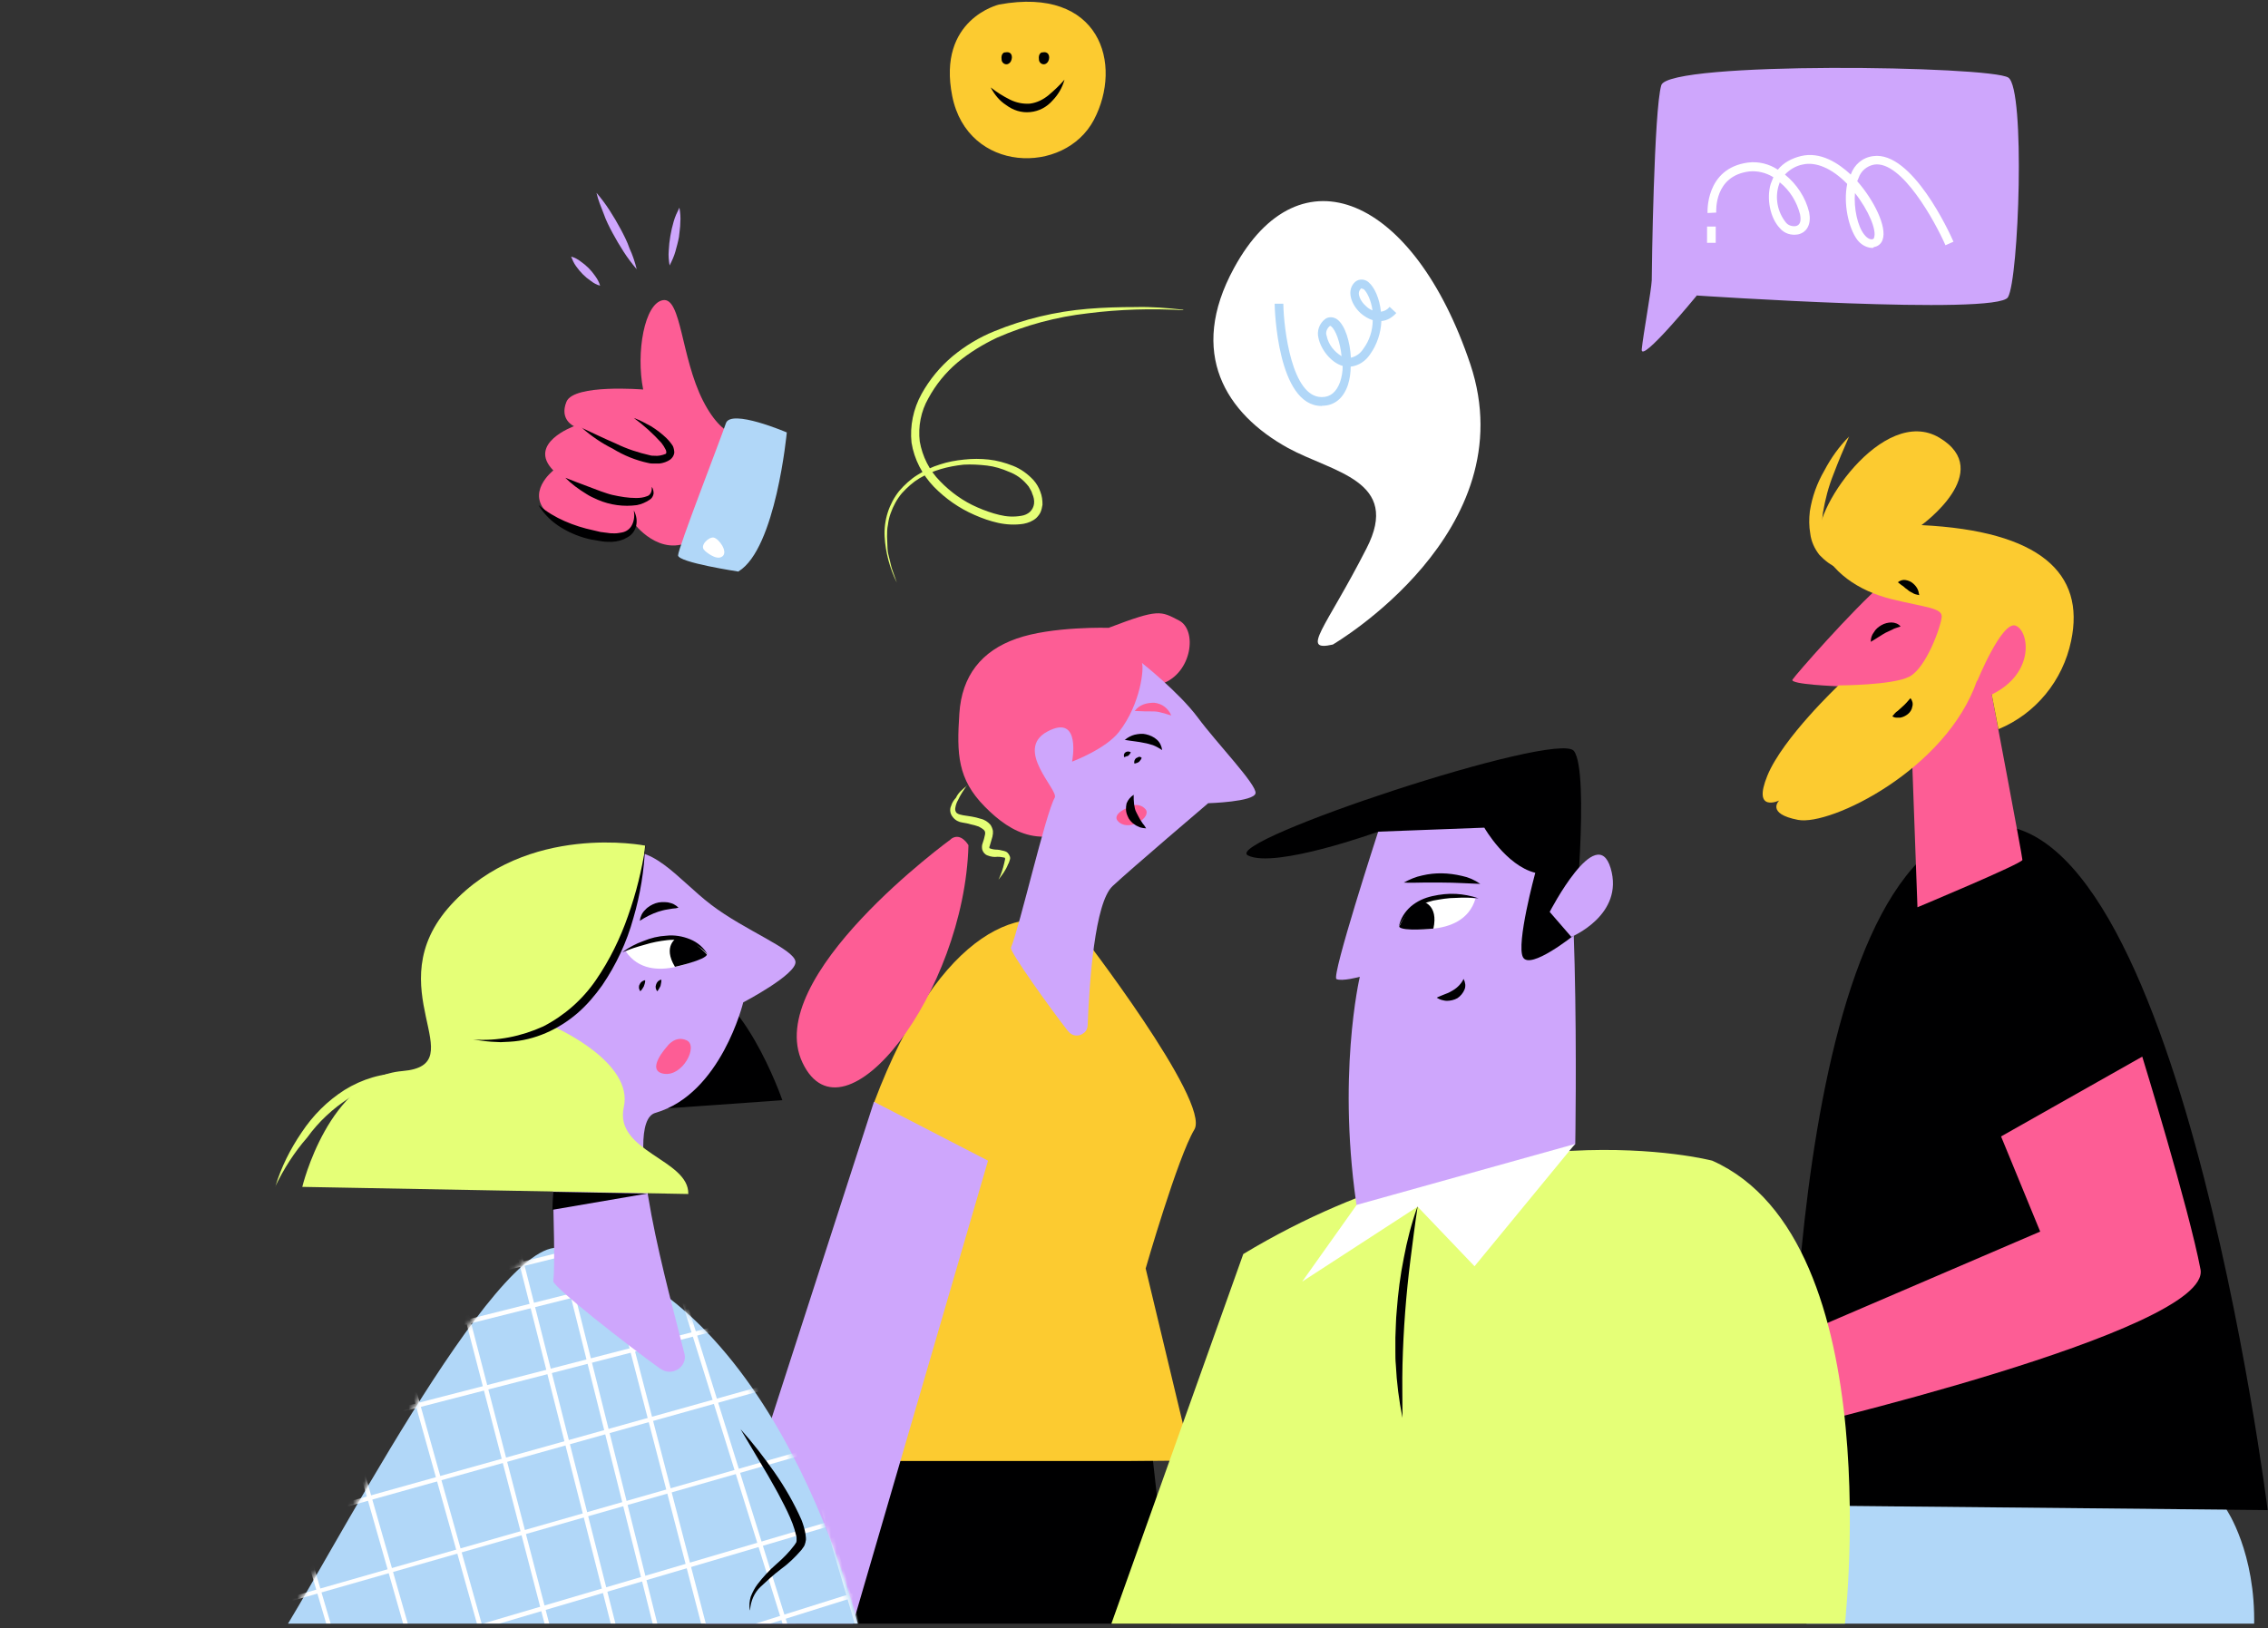 <svg xmlns="http://www.w3.org/2000/svg" width="408" height="293" viewBox="0 0 408 293" fill="none"><rect x="0" y="0" width="408" height="293" fill="#333333" stroke="none"/><g clip-path="url(#clip0_1920_2539)"><path d="M212.859 55.812C207.179 55.492 201.419 55.652 195.739 56.372C190.059 57.012 184.539 58.492 179.339 60.772C176.819 61.972 174.379 63.452 172.219 65.252C170.099 67.052 168.339 69.212 167.019 71.652C165.659 74.012 165.139 76.772 165.459 79.452C165.939 82.132 167.179 84.652 169.099 86.572C170.979 88.532 173.299 90.212 175.819 91.292C177.099 91.852 178.419 92.332 179.779 92.652C181.059 92.972 182.379 93.052 183.739 92.812C184.299 92.732 184.859 92.492 185.299 92.092C185.699 91.692 185.939 91.212 186.019 90.652C186.099 90.012 185.939 89.372 185.699 88.852C185.619 88.532 185.459 88.212 185.299 87.972C185.139 87.652 184.979 87.412 184.739 87.172C183.859 86.132 182.779 85.372 181.499 84.892C180.219 84.332 178.899 83.932 177.539 83.772C176.099 83.612 174.779 83.532 173.339 83.612C171.899 83.772 170.579 84.012 169.219 84.412C167.859 84.812 166.619 85.372 165.419 86.052C164.219 86.772 163.219 87.692 162.259 88.732C161.379 89.772 160.699 91.012 160.219 92.372C159.979 93.012 159.819 93.732 159.739 94.412C159.579 95.132 159.579 95.852 159.579 96.532C159.579 97.212 159.659 97.972 159.659 98.652C159.659 99.332 159.899 100.092 160.059 100.772C160.219 101.452 160.379 102.212 160.619 102.812L161.339 104.852C160.059 102.252 159.299 99.412 159.139 96.572C158.979 93.572 159.939 90.652 161.739 88.372C162.699 87.252 163.779 86.252 165.059 85.452C166.339 84.652 167.659 84.012 169.099 83.572C170.539 83.092 171.939 82.852 173.459 82.692C174.939 82.532 176.379 82.532 177.859 82.692C179.339 82.852 180.779 83.252 182.219 83.812C183.659 84.372 184.899 85.292 185.939 86.412C186.499 87.052 186.899 87.772 187.139 88.452C187.459 89.252 187.539 90.012 187.539 90.812C187.459 91.292 187.379 91.692 187.219 92.092C187.059 92.492 186.739 92.892 186.419 93.212C185.779 93.772 184.979 94.092 184.139 94.252C182.659 94.492 181.059 94.412 179.579 94.092C178.139 93.772 176.739 93.292 175.299 92.652C172.539 91.452 170.099 89.732 168.019 87.612C165.899 85.412 164.459 82.652 163.979 79.652C163.659 76.652 164.299 73.572 165.779 70.892C167.219 68.292 169.099 66.012 171.379 64.092C173.659 62.212 176.179 60.692 178.859 59.612C184.219 57.412 189.899 56.052 195.659 55.572C198.499 55.332 201.419 55.252 204.259 55.252C207.099 55.172 210.019 55.412 212.859 55.732V55.812Z" fill="#E5FF77"></path><path d="M239.781 115.971C239.781 115.971 274.581 95.691 264.501 65.531C254.381 35.371 233.821 26.451 221.981 48.251C213.621 63.571 220.541 74.451 231.701 80.611C239.741 85.011 252.141 86.451 245.821 98.691C238.421 113.211 233.821 117.331 239.821 115.971H239.781Z" fill="white"></path><path d="M237.742 73.049C229.782 73.049 229.302 55.449 229.302 54.649H230.862C230.942 59.289 232.422 71.449 237.742 71.449H237.822C239.382 71.449 240.422 70.489 241.062 68.769C241.382 67.809 241.542 66.889 241.542 65.849C239.342 65.209 237.582 62.769 237.182 60.809C236.862 59.529 237.342 58.209 238.382 57.409C239.022 56.929 239.942 57.009 240.582 57.489C242.022 58.609 242.862 61.529 243.022 64.369C243.982 64.129 244.742 63.569 245.222 62.809C246.342 61.329 246.942 59.489 246.942 57.609C246.142 57.369 245.382 56.889 244.742 56.329C243.182 54.889 242.222 52.529 243.542 50.969C244.182 50.169 245.342 50.089 246.142 50.729L246.222 50.809C247.262 51.689 248.182 53.729 248.422 56.089C249.062 56.009 249.622 55.689 249.982 55.209L251.182 56.329C250.462 57.129 249.542 57.689 248.502 57.769C248.422 59.889 247.702 62.049 246.462 63.769C245.662 64.969 244.422 65.809 242.982 65.969C242.982 67.089 242.822 68.169 242.502 69.209C241.702 71.649 240.062 73.009 237.862 73.009L237.702 73.089L237.742 73.049ZM239.302 58.649C239.302 58.649 239.222 58.649 239.142 58.729C238.662 59.209 238.422 59.849 238.662 60.449C238.982 62.009 240.022 63.289 241.342 64.089C241.102 61.649 240.302 59.369 239.462 58.729C239.462 58.649 239.382 58.649 239.302 58.649ZM244.902 51.889C244.902 51.889 244.742 51.969 244.742 52.049C244.022 52.769 244.742 54.249 245.782 55.129C246.102 55.449 246.502 55.689 246.902 55.849C246.662 54.049 245.942 52.609 245.342 52.049C245.182 51.969 245.022 51.969 244.942 51.889H244.902Z" fill="#B1D7F8"></path><path d="M305.219 53.21C305.219 53.21 295.059 65.61 295.339 62.85C295.619 60.09 297.059 52.29 297.139 50.45C297.139 48.65 297.539 19.69 298.859 15.33C300.179 10.97 358.219 11.85 361.299 13.97C364.379 16.09 363.179 50.21 361.219 53.49C359.259 56.81 305.179 53.17 305.179 53.17L305.219 53.21Z" fill="#CEA6FC"></path><path d="M336.699 44.611C335.659 44.531 334.739 43.971 334.099 43.131C332.539 41.011 331.579 36.651 332.299 33.091C329.539 30.251 326.619 29.051 324.259 29.611C323.059 29.851 321.979 30.491 321.099 31.411C323.219 33.131 324.819 35.531 325.459 38.211C325.859 40.251 325.139 41.771 323.499 42.171C322.219 42.411 320.979 42.011 320.179 41.051C318.459 39.251 317.739 35.771 318.539 33.091C318.699 32.691 318.859 32.291 319.019 31.891C317.739 31.091 316.179 30.691 314.659 30.851C308.339 31.651 308.739 37.971 308.739 38.251L307.179 38.331C307.179 38.331 306.699 30.291 314.459 29.251C316.339 29.011 318.259 29.491 319.819 30.531C320.859 29.251 322.339 28.491 323.939 28.091C327.499 27.211 330.739 29.371 332.939 31.411C333.579 29.611 335.059 28.331 336.979 28.091C343.939 27.131 350.699 41.811 351.419 43.491L349.979 44.131C348.099 39.851 342.099 28.891 337.179 29.611C335.819 29.851 334.739 30.811 334.339 32.051C334.259 32.211 334.179 32.451 334.099 32.611L334.179 32.691C337.019 35.931 339.539 40.811 338.659 43.171C338.419 43.891 337.779 44.371 337.099 44.451C337.019 44.611 336.939 44.611 336.779 44.611H336.699ZM333.699 34.691C333.459 37.531 334.179 40.691 335.339 42.171C335.819 42.811 336.379 43.131 336.819 43.051C336.979 43.051 337.139 42.891 337.139 42.731C337.619 41.451 336.179 37.851 333.659 34.691H333.699ZM320.179 32.771C320.099 33.011 320.019 33.251 319.939 33.491C319.299 35.691 319.779 38.131 321.219 39.971C321.619 40.531 322.339 40.771 323.019 40.691C323.819 40.531 324.059 39.811 323.819 38.571C323.259 36.371 322.019 34.291 320.179 32.811V32.771Z" fill="white"></path><path d="M307.093 40.769L307.087 43.69L308.647 43.692L308.653 40.772L307.093 40.769Z" fill="white"></path><path d="M214.379 262.81L161.899 263.29L157.259 198.33C169.179 166.69 184.659 161.81 193.859 167.49L194.259 167.73C194.259 167.73 217.859 198.25 214.859 203.25C211.859 208.25 206.099 228.25 206.099 228.25L214.379 262.81Z" fill="#FCCB30"></path><path d="M199.54 112.972C199.54 112.972 189.22 112.652 182.82 114.932C176.58 117.132 173.02 121.572 172.58 128.412C172.1 135.692 172.26 140.172 177.14 145.132C182.02 150.092 187.78 153.092 196.02 147.652C204.22 142.212 203.74 125.012 209.1 123.012C214.46 121.052 215.42 113.372 212.1 111.652C208.78 109.932 208.46 109.532 199.54 112.932V112.972Z" fill="#FD5D95"></path><path d="M192.182 185.571C192.822 186.451 194.062 186.611 194.942 185.891C195.422 185.571 195.662 185.011 195.662 184.451C195.982 176.571 196.942 162.451 200.142 159.451C203.342 156.451 217.342 144.531 217.342 144.531C217.342 144.531 225.622 144.291 225.862 142.731C226.102 141.171 218.822 133.651 215.462 129.091C212.062 124.531 205.422 119.291 205.422 119.291C205.822 120.091 205.262 126.611 201.302 131.691C198.942 134.771 192.862 137.051 192.862 137.051C192.862 137.051 194.582 128.371 188.462 131.611C182.302 134.851 190.502 142.171 189.742 143.531C188.102 146.371 183.422 166.811 181.862 170.531C181.622 171.251 188.902 181.411 192.182 185.611V185.571Z" fill="#CEA6FC"></path><path d="M202.302 133.168C202.862 132.688 203.502 132.368 204.102 132.208C204.822 132.048 205.542 131.968 206.142 132.128C206.862 132.288 207.582 132.608 208.102 133.088C208.662 133.568 208.982 134.288 209.062 134.968C208.582 134.648 208.022 134.328 207.422 134.088C206.862 133.928 206.382 133.768 205.862 133.688C204.822 133.448 203.662 133.368 202.302 133.128V133.168Z" fill="#000001"></path><path d="M202.22 136.25C202.22 136.25 202.14 135.85 202.22 135.69C202.38 135.29 202.86 135.13 203.26 135.29C203.34 135.29 203.42 135.37 203.42 135.37C203.34 135.53 203.26 135.69 203.18 135.77L202.94 136.01C202.94 136.01 202.78 136.09 202.62 136.09C202.54 136.17 202.38 136.17 202.22 136.25Z" fill="#000001"></path><path d="M204.101 137.409C203.941 137.089 204.101 136.689 204.341 136.449C204.501 136.369 204.661 136.289 204.821 136.209C204.981 136.129 205.221 136.209 205.381 136.369C205.301 136.609 205.141 136.849 204.901 137.089C204.661 137.249 204.421 137.329 204.101 137.409Z" fill="#000001"></path><path d="M203.421 145.092C204.301 144.612 205.461 144.852 206.101 145.652C207.141 147.092 203.341 149.532 201.381 148.012C199.421 146.492 203.421 145.092 203.421 145.092Z" fill="#FD5D95"></path><path d="M203.941 142.932C203.941 143.572 203.941 144.132 204.021 144.732C204.101 145.212 204.181 145.772 204.421 146.172C204.661 146.652 204.901 147.132 205.141 147.532C205.301 147.772 205.461 148.012 205.621 148.252C205.861 148.492 206.021 148.812 206.181 149.052C205.861 149.052 205.461 148.972 205.141 148.892C204.821 148.732 204.501 148.652 204.181 148.412C203.541 148.012 203.061 147.452 202.821 146.772C202.501 146.052 202.501 145.332 202.661 144.572C202.901 143.932 203.381 143.372 203.941 143.012V142.932Z" fill="#000001"></path><path d="M173.981 141.291C173.341 142.171 172.781 143.011 172.341 143.971C172.101 144.371 171.941 144.851 171.861 145.331C171.781 145.651 171.861 146.051 172.101 146.291C172.421 146.531 172.821 146.611 173.221 146.691C173.701 146.771 174.261 146.851 174.781 146.931C175.301 147.011 175.901 147.171 176.421 147.331C177.141 147.491 177.701 147.891 178.141 148.371C178.381 148.691 178.541 149.091 178.621 149.491V150.051C178.621 150.051 178.541 150.371 178.541 150.531C178.381 151.091 178.221 151.651 178.061 152.171C177.981 152.331 177.981 152.411 177.981 152.571C177.981 152.571 177.901 152.571 178.061 152.651C178.461 152.811 178.941 152.891 179.421 152.891C179.661 152.891 179.981 152.971 180.301 153.051C180.701 153.131 181.021 153.211 181.261 153.451C181.421 153.611 181.581 153.851 181.661 154.091C181.741 154.331 181.741 154.491 181.661 154.731C181.581 154.971 181.501 155.291 181.341 155.531C180.941 156.571 180.301 157.411 179.621 158.291C180.101 157.331 180.421 156.331 180.661 155.291C180.741 155.051 180.741 154.811 180.821 154.571C180.821 154.411 180.741 154.331 180.741 154.331C180.341 154.251 179.941 154.171 179.461 154.171C178.821 154.251 178.261 154.171 177.661 153.931C177.181 153.771 176.861 153.371 176.701 152.891C176.621 152.491 176.621 152.091 176.781 151.691C176.941 151.211 177.101 150.731 177.181 150.251C177.261 149.931 177.261 149.611 177.021 149.371C176.781 149.131 176.381 148.891 176.061 148.731C175.581 148.571 175.101 148.411 174.621 148.331C174.141 148.171 173.581 148.091 173.141 148.011C172.501 147.931 171.861 147.611 171.421 147.051C170.941 146.491 170.781 145.691 171.101 145.011C171.261 144.451 171.581 143.971 171.981 143.531C172.381 142.651 173.181 141.971 174.021 141.331L173.981 141.291Z" fill="#E5FF77"></path><path d="M171.061 151.012C171.061 151.012 136.981 175.772 144.381 191.252C151.781 206.732 173.501 178.612 174.221 152.092C174.221 152.092 172.861 149.652 171.061 150.972V151.012Z" fill="#FD5D95"></path><path d="M204.099 127.971C204.499 127.411 205.059 127.011 205.659 126.771C206.259 126.531 207.019 126.451 207.619 126.451C208.339 126.531 208.979 126.771 209.499 127.171C210.019 127.571 210.459 128.131 210.699 128.731C209.979 128.571 209.499 128.331 208.979 128.251C208.499 128.091 207.939 128.011 207.499 128.011C206.459 128.011 205.459 128.011 204.099 127.931V127.971Z" fill="#FD5D95"></path><path d="M207.419 262.889L210.739 292.649H143.259C143.259 292.649 140.579 280.089 153.819 262.889H207.419Z" fill="#000001"></path><path d="M177.74 208.852L157.22 198.252L126.7 292.652H153.3L177.74 208.852Z" fill="#CEA6FC"></path><path d="M407.942 271.73C407.942 271.73 391.142 137.17 353.982 149.25C320.062 160.29 322.022 270.85 322.022 270.85L407.942 271.73Z" fill="#000001"></path><path d="M358.3 124.972C358.3 124.972 363.82 154.092 363.82 154.732C363.82 155.372 344.94 163.252 344.94 163.252L343.98 136.812C343.98 136.812 327.34 142.732 330.74 123.492C330.74 123.492 321.9 123.172 322.46 122.292C323.02 121.412 333.18 109.812 338.7 105.012C344.22 100.212 368.06 109.572 367.98 112.972C367.9 116.372 365.46 126.132 358.26 124.972H358.3Z" fill="#FD5D95"></path><path d="M355.7 122.531C355.7 122.531 360.1 111.731 362.58 112.571C365.02 113.451 366.22 121.091 358.3 124.971L359.5 131.211C366.22 128.451 371.1 122.451 372.58 115.331C375.18 103.091 366.9 95.531 345.66 94.491C345.66 94.491 359.06 84.851 348.9 78.771C338.74 72.691 325.46 92.411 327.34 97.651C329.22 102.891 334.3 106.331 340.3 107.811C346.3 109.291 349.38 109.371 349.3 110.971C349.22 112.571 346.54 120.211 343.46 121.771C340.38 123.331 330.74 123.331 330.74 123.331C330.74 123.331 320.7 132.811 317.94 139.571C315.18 146.331 320.06 144.051 320.06 144.051C320.06 144.051 317.62 146.411 323.46 147.531C329.3 148.651 350.14 138.451 355.66 122.451L355.7 122.531Z" fill="#FCCB30"></path><path d="M332.661 78.49C331.621 80.85 330.701 83.05 329.821 85.37C328.941 87.57 328.341 89.85 327.941 92.25C327.621 94.53 327.701 96.81 328.901 98.73C330.101 100.65 332.141 101.97 334.421 103.01C333.141 102.93 331.821 102.69 330.621 102.21C329.341 101.73 328.261 100.85 327.301 99.85C326.421 98.73 325.821 97.41 325.661 96.05C325.421 94.69 325.421 93.37 325.581 92.01C325.981 89.41 326.861 86.97 328.181 84.69C329.381 82.41 330.861 80.33 332.661 78.53V78.49Z" fill="#FCCB30"></path><path d="M336.54 115.49C336.54 114.85 336.7 114.29 337.1 113.77C337.42 113.21 337.9 112.81 338.46 112.49C339.02 112.17 339.66 112.01 340.26 112.01C340.86 112.01 341.54 112.25 341.9 112.73C341.26 112.97 340.78 113.05 340.42 113.29C340.02 113.45 339.62 113.69 339.22 113.85C338.34 114.33 337.58 114.89 336.54 115.49Z" fill="#000001"></path><path d="M341.419 104.77C341.819 104.45 342.299 104.29 342.779 104.37C343.259 104.45 343.659 104.61 343.979 104.85C344.299 105.09 344.619 105.41 344.859 105.81C345.099 106.21 345.179 106.61 345.259 107.09C344.859 107.01 344.379 106.93 344.059 106.69C343.739 106.53 343.419 106.37 343.179 106.13C342.939 105.97 342.619 105.73 342.379 105.49C341.979 105.25 341.739 105.01 341.419 104.77Z" fill="#000001"></path><path d="M343.699 125.65C344.019 126.05 344.179 126.61 344.019 127.13C343.939 127.69 343.619 128.17 343.219 128.49C342.819 128.81 342.339 129.05 341.859 129.13H341.139C340.899 129.13 340.659 129.05 340.419 128.89C340.579 128.73 340.739 128.49 340.899 128.33C341.059 128.17 341.219 128.01 341.379 127.93L342.179 127.21C342.739 126.73 343.219 126.17 343.659 125.65H343.699Z" fill="#000001"></path><path d="M400.542 271.652C400.542 271.652 405.822 279.372 405.502 292.652H324.942L326.582 270.932L400.542 271.652Z" fill="#B1D7F8"></path><path d="M320.419 257.531C320.419 257.531 397.979 239.531 395.859 228.411C393.739 217.291 385.379 190.131 385.379 190.131L359.979 204.491L367.019 221.611L319.059 242.211C319.059 242.211 295.939 234.931 293.979 234.651C292.019 234.371 288.379 247.291 288.379 247.291C288.379 247.291 285.219 255.331 286.179 255.331H288.619C288.619 255.331 291.779 259.371 294.459 257.451C297.139 255.571 305.899 256.731 305.899 256.731C305.899 256.731 318.219 259.171 320.499 257.531H320.419Z" fill="#FD5D95"></path><path d="M295.582 243.409C294.222 246.169 292.582 248.609 291.102 251.129C290.702 251.769 290.302 252.409 289.982 253.009C289.662 253.569 289.342 254.209 289.182 254.809V254.969L289.262 255.049C289.262 255.049 289.342 255.209 289.422 255.209C289.662 255.449 289.902 255.689 290.222 255.849C290.862 256.249 291.502 256.569 292.182 256.809C291.382 256.889 290.622 256.809 289.902 256.569C289.502 256.409 289.102 256.249 288.782 256.009L288.542 255.849L288.462 255.769C288.462 255.769 288.302 255.609 288.302 255.529C288.222 255.369 288.142 255.209 288.142 255.049V254.649C288.222 253.849 288.462 253.009 288.862 252.289C289.182 251.569 289.582 250.929 289.982 250.249C290.782 248.969 291.702 247.729 292.662 246.609C293.382 245.409 294.382 244.329 295.582 243.369V243.409Z" fill="#000001"></path><path d="M300.859 247.131C300.219 248.091 299.419 249.011 298.739 249.971C297.939 250.851 297.259 251.691 296.459 252.571C295.659 253.451 294.979 254.291 294.259 255.171C293.939 255.571 293.619 256.051 293.379 256.531C293.059 257.011 292.979 257.651 293.219 258.091C292.899 257.931 292.739 257.611 292.659 257.291C292.579 256.971 292.579 256.651 292.579 256.251C292.659 255.611 292.899 254.971 293.219 254.451C293.779 253.331 294.499 252.411 295.259 251.451C296.059 250.571 296.899 249.731 297.859 249.011C298.739 248.291 299.739 247.651 300.859 247.131Z" fill="#000001"></path><path d="M154.621 293.369C154.621 293.369 140.261 231.889 100.861 224.569C89.021 222.369 58.421 282.329 49.501 295.889L154.621 293.369Z" fill="#B1D7F8"></path><mask id="mask0_1920_2539" style="mask-type:luminance" maskUnits="userSpaceOnUse" x="49" y="224" width="106" height="72"><path d="M154.3 293.369C154.3 293.369 139.94 231.889 100.54 224.569C88.7 222.369 58.1 282.329 49.18 295.889L154.3 293.369Z" fill="white"></path></mask><g mask="url(#mask0_1920_2539)"><path d="M26.103 327.447C26.103 327.447 25.783 327.367 25.783 327.207C25.703 326.967 25.863 326.807 26.023 326.727L241.303 259.007C241.543 258.927 241.783 259.087 241.783 259.327C241.783 259.567 241.703 259.807 241.463 259.807L26.263 327.447H26.103Z" fill="white"></path><path d="M21.742 312.206C21.742 312.206 21.422 312.126 21.342 311.886C21.262 311.646 21.422 311.486 21.582 311.406L237.582 247.726C237.822 247.646 237.982 247.806 238.062 247.966C238.142 248.206 237.982 248.366 237.822 248.446L21.902 312.206H21.742Z" fill="white"></path><path d="M17.702 298.087C17.702 298.087 17.382 298.007 17.302 297.767C17.222 297.527 17.382 297.367 17.622 297.287L234.102 235.327C234.342 235.247 234.582 235.407 234.582 235.647C234.662 235.887 234.502 236.127 234.262 236.127L17.702 298.007V298.087Z" fill="white"></path><path d="M13.862 284.687C13.862 284.687 13.542 284.527 13.462 284.367C13.382 284.127 13.542 283.967 13.782 283.887L230.702 223.207C230.942 223.127 231.102 223.287 231.182 223.447C231.262 223.687 231.102 223.847 230.862 223.927L13.942 284.687H13.862Z" fill="white"></path><path d="M9.663 270.169C9.663 270.169 9.343 270.009 9.263 269.849C9.183 269.609 9.343 269.449 9.583 269.369L227.703 213.089C227.943 213.009 228.183 213.169 228.183 213.409C228.183 213.649 228.103 213.889 227.863 213.889L9.743 270.169H9.663Z" fill="white"></path><path d="M6.101 257.848C6.101 257.848 5.78 257.688 5.7 257.528C5.62 257.288 5.78 257.128 6.021 257.048L224.54 202.128C224.78 202.048 224.94 202.208 225.02 202.448C225.1 202.688 224.94 202.848 224.7 202.928L6.181 257.848H6.101Z" fill="white"></path><path d="M3.901 250.126C3.901 250.126 3.581 249.966 3.501 249.806C3.421 249.566 3.581 249.406 3.821 249.326L222.581 195.206C222.821 195.126 222.981 195.286 223.061 195.526C223.141 195.766 222.981 195.926 222.741 196.006L3.981 250.126H3.901Z" fill="white"></path><path d="M2.022 243.407C2.022 243.407 1.702 243.327 1.622 243.087C1.542 242.847 1.702 242.687 1.942 242.607L220.062 186.327C220.302 186.247 220.462 186.407 220.542 186.647C220.622 186.887 220.462 187.047 220.222 187.127L2.102 243.327L2.022 243.407Z" fill="white"></path><path d="M200.103 325.009C200.103 325.009 199.783 324.849 199.703 324.689L147.463 142.249C147.383 142.009 147.543 141.849 147.703 141.769C147.943 141.689 148.103 141.849 148.183 142.009L200.343 324.449C200.423 324.689 200.263 324.849 200.023 324.929L200.103 325.009Z" fill="white"></path><path d="M158.023 346.449C158.023 346.449 157.703 346.369 157.623 346.129L86.463 118.249C86.383 118.009 86.543 117.849 86.703 117.769C86.943 117.689 87.103 117.849 87.183 118.009L158.423 345.929C158.503 346.169 158.343 346.329 158.183 346.409L158.023 346.489V346.449Z" fill="white"></path><path d="M168.981 342.848C168.981 342.848 168.661 342.768 168.581 342.528L101.381 113.968C101.301 113.728 101.461 113.568 101.621 113.488C101.861 113.408 102.021 113.568 102.101 113.728L169.421 342.328C169.501 342.568 169.341 342.728 169.181 342.808H169.021L168.981 342.848Z" fill="white"></path><path d="M181.141 339.368C181.141 339.368 180.821 339.208 180.741 339.048L115.181 109.968C115.101 109.728 115.261 109.568 115.421 109.488C115.661 109.408 115.821 109.568 115.901 109.728L181.461 338.808C181.541 339.048 181.381 339.208 181.221 339.288L181.141 339.368Z" fill="white"></path><path d="M193.061 336.049C193.061 336.049 192.741 335.969 192.661 335.729L128.341 106.249C128.261 106.009 128.421 105.769 128.661 105.769C128.901 105.689 129.141 105.849 129.141 106.089L193.381 335.649C193.381 335.649 193.381 336.049 193.061 336.049Z" fill="white"></path><path d="M202.939 333.128C202.939 333.128 202.619 332.968 202.539 332.808L142.579 102.128C142.499 101.888 142.659 101.728 142.899 101.648C143.139 101.568 143.299 101.728 143.379 101.968L203.339 332.648C203.339 332.648 203.259 333.048 202.939 333.128Z" fill="white"></path><path d="M32.46 231.408C32.46 231.408 32.14 231.328 32.06 231.088C31.98 230.848 32.14 230.688 32.3 230.608L209.38 173.808C209.62 173.728 209.78 173.888 209.86 174.048C209.94 174.288 209.78 174.448 209.62 174.528L32.54 231.328L32.46 231.408Z" fill="white"></path><path d="M71.701 375.887C71.701 375.887 71.381 375.807 71.301 375.647L0.021 147.687C-0.059 147.447 0.101 147.287 0.261 147.207C0.501 147.127 0.661 147.287 0.741 147.447L71.981 375.367C72.061 375.607 71.981 375.767 71.741 375.847L71.661 375.927L71.701 375.887Z" fill="white"></path><path d="M82.583 372.289C82.583 372.289 82.263 372.209 82.183 372.049L14.943 143.409C14.863 143.169 15.023 143.009 15.183 142.929C15.423 142.849 15.583 143.009 15.663 143.169L82.903 371.769C82.983 372.009 82.823 372.169 82.663 372.249H82.583V372.289Z" fill="white"></path><path d="M94.741 368.809C94.741 368.809 94.421 368.729 94.341 368.489L28.861 139.409C28.781 139.169 28.941 139.009 29.101 138.929C29.341 138.849 29.501 139.009 29.581 139.169L95.141 368.249C95.221 368.489 95.061 368.649 94.901 368.729L94.741 368.809Z" fill="white"></path><path d="M106.663 365.486C106.663 365.486 106.343 365.406 106.263 365.166L41.943 135.686C41.863 135.446 42.023 135.206 42.263 135.206C42.503 135.126 42.743 135.286 42.743 135.526L107.063 365.006C107.143 365.246 106.983 365.406 106.823 365.486H106.663Z" fill="white"></path><path d="M116.58 362.568C116.58 362.568 116.26 362.408 116.18 362.248L56.22 131.568C56.14 131.328 56.3 131.088 56.54 131.088C56.78 131.088 57.02 131.168 57.02 131.408L116.98 362.088C117.06 362.328 116.9 362.488 116.74 362.568H116.58Z" fill="white"></path><path d="M127.26 359.409C127.26 359.409 126.94 359.249 126.86 359.089L68.22 128.089C68.14 127.849 68.3 127.689 68.54 127.609C68.78 127.529 68.94 127.689 69.02 127.849L127.66 358.929C127.74 359.169 127.58 359.329 127.34 359.409H127.26Z" fill="white"></path><path d="M134.103 357.529C134.103 357.529 133.783 357.369 133.703 357.209L75.782 125.929C75.703 125.689 75.862 125.529 76.103 125.449C76.343 125.369 76.502 125.529 76.582 125.769L134.503 357.049C134.583 357.289 134.423 357.449 134.183 357.529H134.103Z" fill="white"></path><path d="M142.783 355.009C142.783 355.009 142.463 354.849 142.383 354.689L82.423 124.009C82.343 123.769 82.503 123.529 82.743 123.529C82.983 123.529 83.223 123.609 83.223 123.849L143.183 354.529C143.263 354.769 143.103 354.929 142.863 355.009H142.783Z" fill="white"></path></g><path d="M134.9 289.73C134.74 288.93 134.82 288.09 135.06 287.29C135.38 286.49 135.78 285.73 136.26 285.09C137.3 283.73 138.38 282.57 139.66 281.45C140.86 280.41 141.94 279.33 142.9 278.05L143.22 277.57C143.22 277.57 143.3 277.41 143.3 277.25V276.77C143.3 276.77 143.3 276.45 143.22 276.29C143.06 275.57 142.82 274.81 142.58 274.17C142.02 272.69 141.3 271.25 140.54 269.81C139.82 268.37 138.98 266.97 138.18 265.53L133.22 257.17C135.42 259.61 137.42 262.21 139.3 264.89C141.18 267.57 142.86 270.49 144.18 273.49C144.5 274.29 144.74 275.13 144.9 276.01C144.9 276.25 144.98 276.49 144.98 276.73V277.13C144.98 277.13 144.9 277.37 144.9 277.53C144.82 277.85 144.74 278.09 144.58 278.33L144.18 278.89C143.06 280.17 141.9 281.33 140.46 282.37C139.18 283.33 138.02 284.41 136.82 285.53C135.7 286.57 135.02 288.13 134.94 289.73H134.9Z" fill="#000001"></path><path d="M110.221 200.09C116.941 199.69 140.741 197.97 140.741 197.97C140.741 197.97 133.261 176.25 123.061 176.33C112.901 176.41 110.181 200.09 110.181 200.09H110.221Z" fill="#000001"></path><path d="M118.901 246.33C120.101 247.21 121.821 246.89 122.701 245.69C123.181 245.05 123.341 244.25 123.101 243.49C120.501 233.01 111.661 202.05 117.901 200.25C129.741 196.85 133.701 180.37 133.701 180.37C133.701 180.37 143.341 175.33 143.101 173.05C142.861 170.77 134.021 167.45 127.941 162.81C121.861 158.17 117.141 151.29 110.901 153.73C104.661 156.17 113.581 163.53 110.261 171.73C108.301 176.69 102.541 177.33 102.541 177.33C102.541 177.33 100.181 169.93 93.221 176.61C86.26 183.33 100.021 189.77 99.54 191.85C98.501 196.25 100.181 225.09 99.54 230.53C99.38 231.49 112.861 242.05 118.941 246.41L118.901 246.33Z" fill="#CEA6FC"></path><path d="M115.182 178.369C115.182 178.369 114.942 177.969 114.942 177.729C114.942 177.489 114.942 177.329 115.102 177.089C115.262 176.689 115.662 176.449 116.062 176.369C116.062 176.609 116.062 176.769 115.982 177.009C115.902 177.169 115.902 177.329 115.822 177.489C115.742 177.649 115.662 177.729 115.582 177.889C115.502 178.049 115.342 178.209 115.182 178.369Z" fill="#000001"></path><path d="M118.262 178.371C117.942 178.051 117.862 177.571 118.022 177.171C118.102 176.931 118.182 176.771 118.342 176.611C118.502 176.451 118.742 176.291 118.982 176.291C118.982 176.691 118.902 177.011 118.822 177.411C118.662 177.731 118.502 178.051 118.262 178.371Z" fill="#000001"></path><path d="M119.982 188.331C119.982 188.331 121.422 186.211 123.542 187.211C125.662 188.211 122.822 193.771 119.422 193.211C116.022 192.651 119.982 188.331 119.982 188.331Z" fill="#FD5D95"></path><path d="M115.099 165.69C115.179 164.97 115.499 164.25 116.059 163.73C116.539 163.17 117.259 162.77 117.939 162.53C118.619 162.29 119.419 162.29 120.139 162.37C120.459 162.45 120.859 162.53 121.179 162.69C121.499 162.85 121.819 163.09 122.059 163.33C121.739 163.41 121.339 163.49 121.019 163.49C120.699 163.57 120.379 163.57 120.059 163.65C119.499 163.73 118.939 163.89 118.419 164.05C117.219 164.45 116.139 165.01 115.099 165.69Z" fill="#000001"></path><path d="M116.06 152.168C116.06 152.168 113.7 175.448 99.98 184.928C99.98 184.928 114.02 191.168 112.22 199.208C110.42 207.248 123.98 208.608 123.82 214.848L54.38 213.568C54.38 213.568 59.1 193.848 72.38 192.728C85.62 191.608 67.5 177.728 81.14 162.808C94.78 147.888 116.1 152.168 116.1 152.168H116.06Z" fill="#E5FF77"></path><path d="M49.541 213.491C50.581 210.011 52.221 206.771 54.261 203.771C56.301 200.691 58.901 198.091 61.981 196.131C65.141 194.171 68.781 193.051 72.461 193.131C76.101 193.211 79.661 194.251 82.861 196.051C79.541 194.851 75.981 194.331 72.541 194.411C69.061 194.651 65.741 195.691 62.821 197.571C59.901 199.451 57.301 201.851 55.261 204.691C52.981 207.291 51.061 210.291 49.501 213.531L49.541 213.491Z" fill="#E5FF77"></path><path d="M116.059 152.17C115.899 156.57 115.179 161.01 113.939 165.21C112.739 169.57 110.859 173.57 108.339 177.29C107.059 179.09 105.579 180.85 103.859 182.33C102.139 183.81 100.219 185.01 98.179 185.89C96.139 186.77 93.899 187.33 91.699 187.45L90.059 187.53L88.419 187.45C87.299 187.37 86.219 187.21 85.099 187.05C89.459 187.37 93.779 186.49 97.739 184.69C101.539 182.73 104.779 179.89 107.219 176.33C109.659 172.77 111.579 168.85 112.979 164.81C113.699 162.77 114.339 160.69 114.859 158.57C115.379 156.45 115.819 154.37 116.139 152.17H116.059Z" fill="#000001"></path><path d="M116.42 214.771L99.38 217.691L99.46 214.451L116.42 214.771Z" fill="#000001"></path><path d="M112.579 171.209C112.579 171.209 122.219 165.209 127.259 171.769C127.179 171.769 117.139 177.849 112.579 171.209Z" fill="white"></path><path d="M112.021 171.291C113.141 170.491 114.381 169.811 115.741 169.331C117.101 168.771 118.421 168.451 119.861 168.371C121.301 168.211 122.781 168.451 124.141 169.011C125.501 169.571 126.581 170.491 127.301 171.771C126.421 170.731 125.261 169.971 123.981 169.571C122.701 169.171 121.381 169.011 120.021 169.171C118.661 169.331 117.341 169.571 116.061 169.971C114.621 170.371 113.301 170.771 112.021 171.331V171.291Z" fill="#000001"></path><path d="M121.742 168.769C121.742 168.769 119.142 170.209 121.422 173.969C121.422 173.969 126.862 172.769 127.182 171.769C127.182 171.769 123.942 168.129 121.742 168.769Z" fill="#000001"></path><path d="M199.299 294.091H331.699C331.699 294.091 340.459 223.291 308.019 208.851C308.019 208.851 268.659 198.531 223.659 225.651L199.259 294.051L199.299 294.091Z" fill="#E5FF77"></path><path d="M247.901 149.73C247.901 149.73 239.461 175.69 240.421 176.17C241.381 176.65 244.621 175.77 244.621 175.77C244.621 175.77 240.341 193.93 244.301 218.61C244.301 218.61 270.821 216.73 283.381 205.89C283.381 205.89 284.501 141.73 279.101 139.53C273.741 137.33 247.941 149.69 247.941 149.69L247.901 149.73Z" fill="#CEA6FC"></path><path d="M276.179 157.09C276.179 157.09 272.699 169.89 273.979 172.25C275.259 174.61 283.139 168.29 283.139 168.29C283.139 168.29 286.059 138.93 283.139 135.13C280.219 131.33 219.619 151.45 224.499 153.93C229.379 156.37 247.939 149.65 247.939 149.65L267.019 148.93C267.019 148.93 270.899 155.73 276.179 157.05V157.09Z" fill="#000001"></path><path d="M282.622 168.61C282.622 168.61 292.262 164.65 289.742 156.21C287.222 147.77 278.782 164.09 278.782 164.09L282.662 168.57L282.622 168.61Z" fill="#CEA6FC"></path><path d="M255.019 217.13L265.259 227.85L283.339 205.85L244.059 216.81L234.259 230.61L255.019 217.13Z" fill="white"></path><path d="M263.302 176.171C263.622 176.811 263.702 177.451 263.462 178.051C263.222 178.651 262.742 179.251 262.182 179.611C261.622 179.931 260.902 180.091 260.302 180.091C259.982 180.091 259.662 180.011 259.342 179.931C259.022 179.851 258.782 179.691 258.462 179.531C258.702 179.371 259.022 179.291 259.342 179.131C259.582 179.051 259.902 178.891 260.142 178.811C260.622 178.651 261.022 178.411 261.422 178.171C262.222 177.691 262.902 176.971 263.302 176.131V176.171Z" fill="#000001"></path><path d="M266.3 159.049C263.94 158.969 261.74 158.809 259.42 158.809H256.02C254.82 158.809 253.74 158.889 252.54 158.809C253.58 158.249 254.66 157.769 255.86 157.529C258.22 156.969 260.58 157.049 262.98 157.609C264.18 157.849 265.26 158.329 266.3 159.049Z" fill="#000001"></path><path d="M255.021 217.131C254.541 220.291 254.141 223.451 253.741 226.611C253.341 229.771 253.021 232.931 252.781 236.091C252.541 239.251 252.381 242.411 252.301 245.571C252.221 248.731 252.301 251.891 252.301 255.131C251.661 251.971 251.261 248.811 251.101 245.571C251.021 244.771 251.021 244.011 251.021 243.131V240.691C251.101 239.131 251.101 237.451 251.261 235.891C251.501 232.651 251.901 229.491 252.541 226.331C253.101 223.331 253.901 220.171 254.981 217.171L255.021 217.131Z" fill="#000001"></path><path d="M265.42 161.729C265.42 161.729 254.38 159.049 251.7 166.769C251.7 166.769 263.14 169.369 265.42 161.729Z" fill="white"></path><path d="M265.981 161.65C264.621 161.49 263.221 161.49 261.861 161.57C260.501 161.57 259.181 161.81 257.821 162.05C256.541 162.37 255.301 162.85 254.181 163.61C253.061 164.37 252.221 165.49 251.661 166.77C251.901 165.33 252.701 164.09 253.781 163.13C254.901 162.17 256.221 161.57 257.661 161.25C259.101 160.93 260.501 160.77 261.941 160.85C263.221 160.93 264.621 161.17 265.981 161.65Z" fill="#000001"></path><path d="M255.9 162.209C255.9 162.209 258.82 162.769 257.86 167.089C257.86 167.089 252.34 167.649 251.7 166.769C251.7 166.769 253.58 162.369 255.9 162.209Z" fill="#000001"></path><path d="M134.741 78.411C134.741 78.411 130.541 80.131 126.461 72.091C122.501 64.291 122.581 53.451 119.261 54.011C115.941 54.571 114.381 63.411 115.701 70.091C115.701 70.091 103.221 69.051 101.901 72.291C100.581 75.531 103.261 76.691 103.261 76.691C103.261 76.691 94.741 79.771 99.541 84.651C99.541 84.651 94.261 88.771 98.821 92.611C103.381 96.491 114.221 98.211 113.981 94.091C113.981 94.091 118.701 100.571 124.621 97.171C130.541 93.771 134.741 78.291 134.741 78.291V78.411Z" fill="#FD5D95"></path><path d="M101.7 85.971C103.14 86.531 104.54 87.091 105.98 87.611L108.1 88.411C108.82 88.651 109.46 88.891 110.14 89.051C111.58 89.371 112.98 89.611 114.42 89.611C115.14 89.611 115.78 89.531 116.38 89.291C116.7 89.211 116.94 88.971 117.1 88.651C117.26 88.331 117.26 87.931 117.26 87.611C117.5 87.931 117.58 88.411 117.58 88.811C117.5 89.291 117.26 89.691 116.86 89.931C116.14 90.411 115.38 90.731 114.58 90.891C112.22 91.211 109.78 90.891 107.54 89.931C106.82 89.611 106.1 89.291 105.5 88.891C104.06 88.011 102.82 87.091 101.7 85.971Z" fill="#000001"></path><path d="M104.622 76.969C106.662 77.929 108.742 78.929 110.782 79.809C112.742 80.769 114.822 81.449 116.942 81.929C117.182 82.009 117.502 82.009 117.742 82.009C118.382 82.089 119.102 81.929 119.702 81.689C119.862 81.609 119.862 81.529 119.862 81.449C119.862 81.289 119.862 81.129 119.782 80.969C119.542 80.489 119.302 80.089 118.982 79.689C117.502 78.049 115.822 76.529 114.022 75.209C115.142 75.609 116.142 76.169 117.102 76.689C118.142 77.329 119.062 78.049 119.862 78.809C120.342 79.289 120.742 79.769 121.062 80.289C121.222 80.689 121.302 81.089 121.302 81.489C121.222 81.969 120.982 82.369 120.582 82.689C120.022 83.089 119.302 83.329 118.622 83.409H117.662C117.342 83.409 117.022 83.409 116.702 83.329C114.422 82.849 112.222 81.969 110.222 80.729C108.262 79.769 106.342 78.449 104.622 76.929V76.969Z" fill="#000001"></path><path d="M96.939 90.932C98.379 92.132 99.939 93.052 101.579 93.772C103.219 94.492 104.979 95.052 106.699 95.412C107.179 95.492 107.579 95.652 108.059 95.732C108.299 95.732 108.539 95.812 108.699 95.812L109.339 95.892C109.739 95.972 110.219 95.972 110.619 95.972C111.019 95.972 111.419 95.892 111.899 95.812C112.699 95.652 113.339 95.172 113.699 94.452C114.099 93.652 114.179 92.732 114.019 91.852C114.499 92.732 114.659 93.732 114.419 94.692C114.259 95.252 114.019 95.732 113.619 96.132C113.219 96.532 112.739 96.772 112.259 97.012C111.299 97.412 110.299 97.572 109.259 97.492C108.779 97.492 108.299 97.412 107.819 97.332C107.339 97.252 106.859 97.172 106.379 97.092C104.499 96.692 102.659 95.972 101.019 94.972C99.299 93.932 97.939 92.612 96.899 90.932H96.939Z" fill="#000001"></path><path d="M132.861 102.852C132.861 102.852 121.981 101.212 121.981 99.931C121.981 98.651 129.701 78.852 130.581 76.171C131.461 73.492 141.541 77.812 141.541 77.812C141.541 77.812 139.581 98.732 132.861 102.812V102.852Z" fill="#B1D7F8"></path><path d="M126.779 99.091C126.779 99.091 128.819 100.971 129.939 100.131C131.059 99.291 129.299 96.891 128.379 96.731C127.459 96.571 125.699 98.291 126.819 99.091H126.779Z" fill="white"></path><path d="M122.222 37.369C122.382 38.249 122.462 39.169 122.382 40.049C122.382 40.929 122.222 41.769 122.142 42.649C121.982 43.529 121.742 44.369 121.502 45.249C121.262 46.129 120.862 46.969 120.462 47.769C120.302 46.889 120.222 45.969 120.302 45.089C120.382 43.369 120.702 41.529 121.182 39.889C121.422 39.009 121.822 38.169 122.222 37.369Z" fill="#CEA6FC"></path><path d="M107.302 34.69C108.182 35.73 108.942 36.73 109.662 37.849C110.382 38.969 111.022 40.05 111.622 41.169C112.222 42.289 112.822 43.45 113.262 44.73C113.822 45.929 114.222 47.169 114.542 48.45C113.662 47.41 112.902 46.41 112.182 45.289C111.462 44.169 110.822 43.09 110.222 41.969C109.622 40.849 109.022 39.69 108.582 38.41C108.102 37.209 107.622 36.05 107.302 34.69Z" fill="#CEA6FC"></path><path d="M107.979 51.41C107.339 51.25 106.779 50.93 106.259 50.53C105.779 50.21 105.299 49.81 104.819 49.33C104.419 48.93 104.019 48.45 103.619 47.89C103.219 47.33 102.979 46.77 102.739 46.17C103.379 46.33 103.939 46.65 104.459 47.05C105.499 47.77 106.339 48.61 107.059 49.65C107.459 50.21 107.779 50.77 107.939 51.37L107.979 51.41Z" fill="#CEA6FC"></path><path d="M179.742 0.811C179.742 0.811 168.542 3.411 171.302 17.291C174.062 31.171 191.502 31.571 196.782 21.571C202.062 11.531 197.902 -2.509 179.742 0.811Z" fill="#FCCB30"></path><path d="M180.74 9.41C180.74 9.41 180.02 9.57 180.18 10.69C180.18 11.17 180.58 11.57 181.06 11.57C181.38 11.57 181.7 11.33 181.86 11.01C182.26 10.21 182.02 9.13 180.74 9.45V9.41Z" fill="#000001"></path><path d="M187.459 9.41C187.459 9.41 186.739 9.57 186.899 10.69C186.899 11.17 187.299 11.57 187.779 11.57C188.099 11.57 188.419 11.33 188.579 11.01C188.979 10.21 188.659 9.13 187.459 9.45V9.41Z" fill="#000001"></path><path d="M178.22 15.73C179.34 16.61 180.42 17.29 181.7 17.93C182.82 18.49 184.06 18.73 185.26 18.65C186.54 18.49 187.62 17.93 188.58 17.17C189.62 16.29 190.62 15.37 191.5 14.33C191.1 15.77 190.38 17.01 189.38 18.05C188.34 19.25 186.94 20.01 185.34 20.17C183.74 20.33 182.26 19.85 180.98 18.89C179.86 18.17 178.94 17.09 178.22 15.73Z" fill="#000001"></path></g><defs><clipPath id="clip0_1920_2539"><rect width="408" height="292" fill="white" transform="translate(-0.01 0.165)"></rect></clipPath></defs></svg>